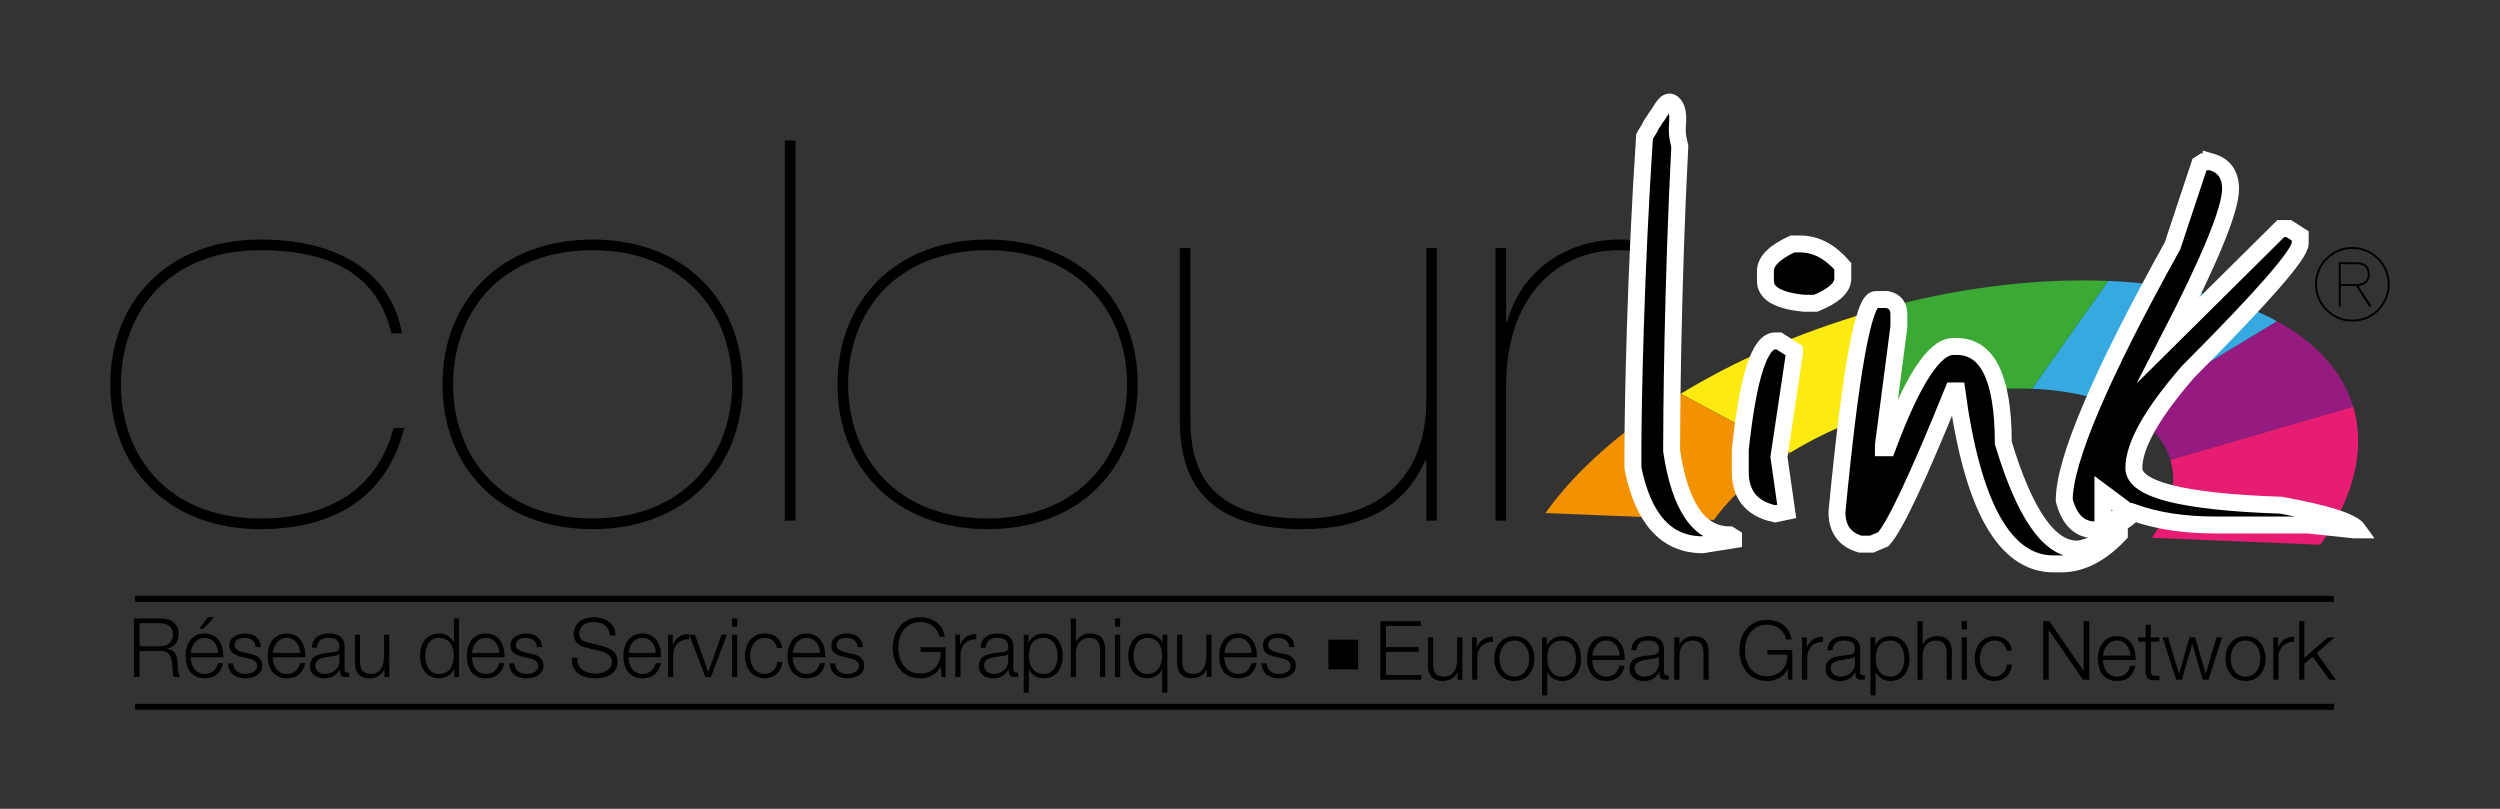 <?xml version="1.0" encoding="utf-8"?>
<!-- Generator: Adobe Illustrator 15.0.0, SVG Export Plug-In . SVG Version: 6.00 Build 0)  -->
<!DOCTYPE svg PUBLIC "-//W3C//DTD SVG 1.1//EN" "http://www.w3.org/Graphics/SVG/1.1/DTD/svg11.dtd">
<svg version="1.1" id="Calque_1" xmlns="http://www.w3.org/2000/svg" xmlns:xlink="http://www.w3.org/1999/xlink" x="0px" y="0px"
	 width="340px" height="110px" viewBox="-20 -5 340 110" enable-background="new -20 -5 340 110" xml:space="preserve">
<rect x="-20" y="-5" width="340" height="110" fill="#333333" stroke="none"/>
<g>
	<path d="M-1.782,79.113h3.65c1.317,0,2.421,0.635,2.421,2.075c0,1.004-0.524,1.832-1.551,2.031v0.023
		c1.037,0.132,1.339,0.846,1.396,1.796c0.033,0.547,0.033,1.639,0.368,2.044H3.663c-0.189-0.315-0.189-0.907-0.211-1.24
		c-0.066-1.117-0.155-2.355-1.596-2.298h-2.881v3.538h-0.758V79.113z M-1.024,82.896h2.835c0.927,0,1.719-0.58,1.719-1.551
		c0-0.972-0.581-1.585-1.719-1.585h-2.835V82.896z"/>
	<path d="M5.941,84.392c0.01,1.025,0.546,2.266,1.897,2.266c1.026,0,1.584-0.604,1.806-1.472h0.705
		c-0.302,1.306-1.061,2.062-2.511,2.062c-1.831,0-2.602-1.405-2.602-3.047c0-1.519,0.771-3.047,2.602-3.047
		c1.852,0,2.589,1.619,2.532,3.237H5.941z M9.668,83.802c-0.032-1.062-0.693-2.055-1.83-2.055c-1.15,0-1.787,1.004-1.897,2.055
		H9.668z M7.658,80.52H7.089l1.173-1.574h0.869L7.658,80.52z"/>
	<path d="M14.769,83.006c-0.034-0.869-0.705-1.26-1.507-1.26c-0.627,0-1.363,0.243-1.363,0.993c0,0.625,0.716,0.849,1.195,0.972
		l0.937,0.213c0.804,0.121,1.64,0.591,1.64,1.596c0,1.249-1.236,1.729-2.311,1.729c-1.338,0-2.253-0.625-2.366-2.029h0.704
		c0.057,0.945,0.76,1.438,1.698,1.438c0.657,0,1.573-0.289,1.573-1.094c0-0.67-0.625-0.893-1.262-1.049l-0.904-0.2
		c-0.915-0.245-1.606-0.559-1.606-1.541c0-1.171,1.149-1.619,2.164-1.619c1.15,0,2.066,0.604,2.109,1.852H14.769z"/>
	<path d="M17.1,84.392c0.011,1.025,0.546,2.266,1.896,2.266c1.028,0,1.586-0.604,1.809-1.472h0.705
		c-0.302,1.306-1.061,2.062-2.514,2.062c-1.829,0-2.6-1.405-2.6-3.047c0-1.519,0.771-3.047,2.6-3.047
		c1.854,0,2.589,1.619,2.534,3.237H17.1z M20.827,83.802c-0.034-1.062-0.693-2.055-1.833-2.055c-1.148,0-1.786,1.004-1.896,2.055
		H20.827z"/>
	<path d="M22.41,83.085c0.067-1.351,1.016-1.931,2.332-1.931c1.017,0,2.122,0.312,2.122,1.852v3.061
		c0,0.268,0.134,0.423,0.412,0.423c0.079,0,0.167-0.021,0.224-0.045v0.592c-0.155,0.033-0.268,0.047-0.456,0.047
		c-0.714,0-0.826-0.405-0.826-1.006h-0.023c-0.489,0.748-0.992,1.169-2.096,1.169c-1.062,0-1.932-0.524-1.932-1.684
		c0-1.619,1.573-1.674,3.091-1.854c0.582-0.064,0.904-0.146,0.904-0.78c0-0.947-0.681-1.184-1.507-1.184
		c-0.871,0-1.518,0.401-1.539,1.339L22.41,83.085L22.41,83.085z M26.161,83.934H26.14c-0.089,0.168-0.403,0.223-0.592,0.257
		c-1.193,0.213-2.679,0.201-2.679,1.329c0,0.702,0.627,1.138,1.283,1.138c1.072,0,2.021-0.681,2.009-1.809V83.934z"/>
	<path d="M32.935,87.083h-0.648v-1.039h-0.021c-0.368,0.77-1.129,1.204-1.987,1.204c-1.45,0-2.019-0.848-2.019-2.187v-3.739h0.701
		v3.75c0.035,1.038,0.426,1.583,1.541,1.583c1.206,0,1.73-1.137,1.73-2.31v-3.023h0.703V87.083z"/>
	<path d="M42.431,87.083h-0.646v-1.095h-0.023c-0.301,0.748-1.217,1.26-2.053,1.26c-1.752,0-2.589-1.417-2.589-3.047
		c0-1.629,0.837-3.047,2.589-3.047c0.858,0,1.698,0.435,1.999,1.263h0.021v-3.304h0.703L42.431,87.083L42.431,87.083z
		 M39.707,86.655c1.494,0,2.021-1.26,2.021-2.454c0-1.195-0.526-2.455-2.021-2.455c-1.341,0-1.886,1.26-1.886,2.455
		C37.822,85.397,38.366,86.655,39.707,86.655"/>
	<path d="M44.182,84.392c0.014,1.025,0.548,2.266,1.897,2.266c1.027,0,1.585-0.604,1.809-1.472h0.705
		c-0.302,1.306-1.062,2.062-2.514,2.062c-1.829,0-2.599-1.405-2.599-3.047c0-1.519,0.77-3.047,2.599-3.047
		c1.854,0,2.589,1.619,2.533,3.237H44.182z M47.911,83.802c-0.033-1.062-0.691-2.055-1.832-2.055c-1.147,0-1.787,1.004-1.897,2.055
		H47.911z"/>
	<path d="M53.01,83.006c-0.033-0.869-0.703-1.26-1.505-1.26c-0.627,0-1.363,0.243-1.363,0.993c0,0.625,0.715,0.849,1.193,0.972
		l0.94,0.213c0.802,0.121,1.64,0.591,1.64,1.596c0,1.249-1.239,1.729-2.312,1.729c-1.341,0-2.254-0.625-2.367-2.029h0.705
		c0.056,0.945,0.758,1.438,1.695,1.438c0.659,0,1.575-0.289,1.575-1.094c0-0.67-0.625-0.893-1.262-1.049l-0.903-0.2
		c-0.915-0.245-1.608-0.559-1.608-1.541c0-1.171,1.149-1.619,2.166-1.619c1.149,0,2.064,0.604,2.109,1.852H53.01z"/>
	<path d="M58.523,84.456c-0.033,1.643,1.149,2.146,2.602,2.146c0.838,0,2.109-0.46,2.109-1.62c0-0.903-0.903-1.262-1.643-1.439
		l-1.773-0.436c-0.936-0.234-1.796-0.681-1.796-1.92c0-0.781,0.501-2.243,2.744-2.243c1.575,0,2.958,0.849,2.948,2.479h-0.76
		c-0.043-1.218-1.05-1.832-2.175-1.832c-1.038,0-2,0.402-2,1.585c0,0.747,0.558,1.059,1.205,1.217l1.942,0.48
		c1.127,0.302,2.065,0.793,2.065,2.098c0,0.547-0.224,2.274-3.047,2.274c-1.885,0-3.27-0.847-3.18-2.789H58.523L58.523,84.456z"/>
	<path d="M65.476,84.392c0.013,1.025,0.547,2.266,1.896,2.266c1.028,0,1.585-0.604,1.809-1.472h0.703
		c-0.302,1.306-1.059,2.062-2.512,2.062c-1.829,0-2.599-1.405-2.599-3.047c0-1.519,0.77-3.047,2.599-3.047
		c1.852,0,2.59,1.619,2.535,3.237H65.476z M69.205,83.802c-0.034-1.062-0.693-2.055-1.833-2.055c-1.148,0-1.786,1.004-1.896,2.055
		H69.205z"/>
	<path d="M70.855,81.322h0.647v1.35h0.021c0.358-0.926,1.138-1.47,2.178-1.429v0.706c-1.274-0.069-2.144,0.869-2.144,2.063v3.07
		h-0.703V81.322z"/>
	<polygon points="73.722,81.322 74.504,81.322 76.312,86.378 76.335,86.378 78.119,81.322 78.845,81.322 76.692,87.083 
		75.944,87.083 	"/>
	<path d="M79.547,79.113h0.703v1.127h-0.703V79.113z M79.547,81.322h0.703v5.761h-0.703V81.322z"/>
	<path d="M85.663,83.131c-0.19-0.859-0.714-1.385-1.628-1.385c-1.352,0-2.022,1.228-2.022,2.455s0.671,2.454,2.022,2.454
		c0.87,0,1.583-0.681,1.673-1.639h0.704c-0.19,1.384-1.095,2.229-2.377,2.229c-1.765,0-2.725-1.393-2.725-3.045
		c0-1.654,0.96-3.048,2.725-3.048c1.226,0,2.175,0.66,2.332,1.977L85.663,83.131L85.663,83.131z"/>
	<path d="M87.807,84.392c0.011,1.025,0.546,2.266,1.896,2.266c1.026,0,1.584-0.604,1.808-1.472h0.704
		c-0.302,1.306-1.06,2.062-2.512,2.062c-1.83,0-2.6-1.405-2.6-3.047c0-1.519,0.77-3.047,2.6-3.047c1.853,0,2.589,1.619,2.533,3.237
		H87.807z M91.535,83.802c-0.034-1.062-0.693-2.055-1.832-2.055c-1.148,0-1.786,1.004-1.896,2.055H91.535z"/>
	<path d="M96.635,83.006c-0.035-0.869-0.705-1.26-1.507-1.26c-0.627,0-1.362,0.243-1.362,0.993c0,0.625,0.714,0.849,1.194,0.972
		l0.938,0.213c0.802,0.121,1.638,0.591,1.638,1.596c0,1.249-1.237,1.729-2.31,1.729c-1.34,0-2.255-0.625-2.366-2.029h0.704
		c0.056,0.945,0.759,1.438,1.697,1.438c0.656,0,1.573-0.289,1.573-1.094c0-0.67-0.625-0.893-1.262-1.049l-0.903-0.2
		c-0.916-0.245-1.607-0.559-1.607-1.541c0-1.171,1.148-1.619,2.165-1.619c1.149,0,2.064,0.604,2.108,1.852H96.635z"/>
	<path d="M108.597,87.083h-0.546l-0.101-1.451h-0.022c-0.537,1.138-1.608,1.617-2.755,1.617c-2.515,0-3.764-1.975-3.764-4.15
		c0-2.178,1.249-4.153,3.764-4.153c1.673,0,3.033,0.905,3.324,2.646h-0.758c-0.103-0.915-1.051-1.998-2.566-1.998
		c-2.112,0-3.003,1.765-3.003,3.506c0,1.74,0.891,3.506,3.003,3.506c1.762,0,2.788-1.241,2.755-2.926h-2.712V83.03h3.382
		L108.597,87.083L108.597,87.083z"/>
	<path d="M109.923,81.322h0.647v1.35h0.022c0.358-0.926,1.138-1.47,2.177-1.429v0.706c-1.273-0.069-2.144,0.869-2.144,2.063v3.07
		h-0.703V81.322z"/>
	<path d="M113.371,83.085c0.066-1.351,1.016-1.931,2.332-1.931c1.016,0,2.121,0.312,2.121,1.852v3.061
		c0,0.268,0.134,0.423,0.414,0.423c0.075,0,0.167-0.021,0.223-0.045v0.592c-0.157,0.033-0.27,0.047-0.459,0.047
		c-0.713,0-0.825-0.405-0.825-1.006h-0.021c-0.492,0.748-0.994,1.169-2.098,1.169c-1.061,0-1.931-0.524-1.931-1.684
		c0-1.619,1.573-1.674,3.091-1.854c0.58-0.064,0.905-0.146,0.905-0.78c0-0.947-0.684-1.184-1.508-1.184
		c-0.87,0-1.518,0.401-1.541,1.339L113.371,83.085L113.371,83.085z M117.122,83.934h-0.023c-0.089,0.168-0.401,0.223-0.589,0.257
		c-1.195,0.213-2.681,0.201-2.681,1.329c0,0.702,0.625,1.138,1.282,1.138c1.071,0,2.021-0.681,2.011-1.809V83.934z"/>
	<path d="M119.232,81.322h0.646v1.095h0.022c0.324-0.781,1.127-1.263,2.053-1.263c1.751,0,2.59,1.418,2.59,3.047
		c0,1.63-0.839,3.047-2.59,3.047c-0.859,0-1.697-0.435-1.999-1.26h-0.021v3.225h-0.702L119.232,81.322L119.232,81.322z
		 M121.954,81.746c-1.552,0-2.021,1.15-2.021,2.455c0,1.194,0.525,2.454,2.021,2.454c1.339,0,1.885-1.26,1.885-2.454
		C123.839,83.006,123.293,81.746,121.954,81.746"/>
	<path d="M125.626,79.113h0.702v3.203h0.023c0.257-0.693,1.025-1.162,1.84-1.162c1.619,0,2.109,0.848,2.109,2.223v3.706h-0.703
		v-3.596c0-0.992-0.323-1.741-1.462-1.741c-1.116,0-1.786,0.847-1.81,1.975v3.362h-0.701L125.626,79.113L125.626,79.113z"/>
	<path d="M131.64,79.113h0.703v1.127h-0.703V79.113z M131.64,81.322h0.703v5.761h-0.703V81.322z"/>
	<path d="M138.76,89.213h-0.704v-3.225h-0.021c-0.302,0.825-1.139,1.26-1.999,1.26c-1.751,0-2.59-1.417-2.59-3.047
		c0-1.629,0.839-3.047,2.59-3.047c0.837,0,1.751,0.514,2.053,1.263h0.022v-1.095h0.646v7.891H138.76z M136.037,86.655
		c1.494,0,2.019-1.26,2.019-2.454c0-1.195-0.524-2.455-2.019-2.455c-1.34,0-1.886,1.26-1.886,2.455
		C134.151,85.397,134.698,86.655,136.037,86.655"/>
	<path d="M144.764,87.083h-0.647v-1.039h-0.022c-0.366,0.77-1.129,1.204-1.986,1.204c-1.451,0-2.02-0.848-2.02-2.187v-3.739h0.704
		v3.75c0.033,1.038,0.424,1.583,1.538,1.583c1.206,0,1.73-1.137,1.73-2.31v-3.023h0.703V87.083z"/>
	<path d="M146.504,84.392c0.012,1.025,0.547,2.266,1.897,2.266c1.026,0,1.585-0.604,1.81-1.472h0.702
		c-0.302,1.306-1.06,2.062-2.511,2.062c-1.831,0-2.6-1.405-2.6-3.047c0-1.519,0.769-3.047,2.6-3.047
		c1.853,0,2.591,1.619,2.534,3.237H146.504z M150.231,83.802c-0.032-1.062-0.691-2.055-1.829-2.055c-1.15,0-1.787,1.004-1.897,2.055
		H150.231z"/>
	<path d="M155.332,83.006c-0.032-0.869-0.705-1.26-1.504-1.26c-0.628,0-1.365,0.243-1.365,0.993c0,0.625,0.717,0.849,1.194,0.972
		l0.938,0.213c0.804,0.121,1.64,0.591,1.64,1.596c0,1.249-1.236,1.729-2.31,1.729c-1.338,0-2.253-0.625-2.366-2.029h0.703
		c0.057,0.945,0.76,1.438,1.698,1.438c0.658,0,1.574-0.289,1.574-1.094c0-0.67-0.625-0.893-1.262-1.049l-0.905-0.2
		c-0.914-0.245-1.605-0.559-1.605-1.541c0-1.171,1.147-1.619,2.164-1.619c1.147,0,2.065,0.604,2.11,1.852H155.332z"/>
	<polygon points="167.729,79.477 173.232,79.477 173.232,80.125 168.49,80.125 168.49,83.004 172.93,83.004 172.93,83.652 
		168.49,83.652 168.49,86.799 173.288,86.799 173.288,87.446 167.729,87.446 	"/>
	<path d="M178.876,87.446h-0.646v-1.037h-0.021c-0.368,0.769-1.129,1.204-1.987,1.204c-1.449,0-2.021-0.849-2.021-2.188v-3.737
		h0.705v3.753c0.033,1.037,0.424,1.581,1.541,1.581c1.205,0,1.729-1.14,1.729-2.311v-3.023h0.701V87.446L178.876,87.446z"/>
	<path d="M180.205,81.688h0.648v1.349h0.021c0.359-0.925,1.14-1.472,2.177-1.427v0.702c-1.271-0.064-2.144,0.871-2.144,2.065v3.069
		h-0.702L180.205,81.688L180.205,81.688z"/>
	<path d="M188.676,84.565c0,1.654-0.961,3.048-2.724,3.048c-1.765,0-2.725-1.396-2.725-3.048c0-1.65,0.96-3.046,2.725-3.046
		C187.715,81.518,188.676,82.915,188.676,84.565 M183.932,84.565c0,1.231,0.669,2.456,2.02,2.456c1.352,0,2.021-1.227,2.021-2.456
		c0-1.228-0.669-2.454-2.021-2.454C184.601,82.111,183.932,83.338,183.932,84.565"/>
	<path d="M189.723,81.688h0.649v1.093h0.021c0.323-0.782,1.127-1.263,2.054-1.263c1.753,0,2.59,1.42,2.59,3.047
		c0,1.63-0.837,3.049-2.59,3.049c-0.86,0-1.698-0.438-2-1.262h-0.021v3.225h-0.705L189.723,81.688L189.723,81.688z M192.448,82.111
		c-1.552,0-2.02,1.149-2.02,2.454c0,1.192,0.523,2.456,2.02,2.456c1.34,0,1.886-1.264,1.886-2.456S193.787,82.111,192.448,82.111"/>
	<path d="M196.541,84.756c0.014,1.026,0.547,2.266,1.899,2.266c1.026,0,1.582-0.603,1.808-1.472h0.701
		c-0.299,1.305-1.058,2.063-2.509,2.063c-1.832,0-2.6-1.406-2.6-3.048c0-1.517,0.768-3.046,2.6-3.046
		c1.851,0,2.587,1.619,2.532,3.238h-4.432V84.756z M200.273,84.164c-0.033-1.059-0.694-2.053-1.832-2.053
		c-1.15,0-1.787,1.004-1.899,2.053H200.273z"/>
	<path d="M201.853,83.452c0.068-1.353,1.017-1.933,2.336-1.933c1.015,0,2.119,0.313,2.119,1.854v3.058
		c0,0.268,0.134,0.424,0.412,0.424c0.079,0,0.168-0.021,0.224-0.044v0.59c-0.155,0.034-0.267,0.046-0.456,0.046
		c-0.715,0-0.826-0.4-0.826-1.006h-0.023c-0.488,0.748-0.992,1.173-2.097,1.173c-1.06,0-1.931-0.524-1.931-1.685
		c0-1.619,1.573-1.674,3.091-1.854c0.582-0.066,0.904-0.146,0.904-0.781c0-0.948-0.681-1.183-1.506-1.183
		c-0.872,0-1.518,0.4-1.54,1.339h-0.707V83.452z M205.606,84.299h-0.021c-0.089,0.167-0.401,0.223-0.594,0.258
		c-1.191,0.211-2.677,0.199-2.677,1.325c0,0.706,0.624,1.14,1.283,1.14c1.071,0,2.019-0.68,2.009-1.808V84.299z"/>
	<path d="M207.702,81.688h0.702v0.993h0.022c0.255-0.693,1.026-1.163,1.841-1.163c1.618,0,2.109,0.849,2.109,2.224v3.705h-0.703
		v-3.594c0-0.994-0.324-1.741-1.461-1.741c-1.118,0-1.787,0.846-1.81,1.974v3.36h-0.702L207.702,81.688L207.702,81.688z"/>
	<path d="M223.75,87.446h-0.548l-0.099-1.453h-0.021c-0.536,1.14-1.609,1.62-2.756,1.62c-2.514,0-3.763-1.976-3.763-4.151
		c0-2.179,1.249-4.153,3.763-4.153c1.674,0,3.035,0.903,3.326,2.646h-0.76c-0.101-0.915-1.051-1.998-2.566-1.998
		c-2.111,0-3.004,1.764-3.004,3.505c0,1.74,0.893,3.505,3.004,3.505c1.762,0,2.788-1.239,2.756-2.926h-2.712v-0.645h3.381
		L223.75,87.446L223.75,87.446z"/>
	<path d="M225.077,81.688h0.65v1.349h0.02c0.36-0.925,1.14-1.472,2.178-1.427v0.702c-1.274-0.064-2.144,0.871-2.144,2.065v3.069
		h-0.703L225.077,81.688L225.077,81.688z"/>
	<path d="M228.525,83.452c0.066-1.353,1.015-1.933,2.333-1.933c1.015,0,2.121,0.313,2.121,1.854v3.058
		c0,0.268,0.133,0.424,0.412,0.424c0.078,0,0.167-0.021,0.224-0.044v0.59c-0.156,0.034-0.268,0.046-0.458,0.046
		c-0.714,0-0.826-0.4-0.826-1.006h-0.022c-0.491,0.748-0.993,1.173-2.096,1.173c-1.062,0-1.93-0.524-1.93-1.685
		c0-1.619,1.572-1.674,3.089-1.854c0.582-0.066,0.906-0.146,0.906-0.781c0-0.948-0.684-1.183-1.508-1.183
		c-0.872,0-1.517,0.4-1.541,1.339h-0.704V83.452z M232.276,84.299h-0.021c-0.089,0.167-0.403,0.223-0.593,0.258
		c-1.192,0.211-2.678,0.199-2.678,1.325c0,0.706,0.626,1.14,1.282,1.14c1.071,0,2.021-0.68,2.01-1.808V84.299z"/>
	<path d="M234.383,81.688h0.649v1.093h0.021c0.322-0.782,1.128-1.263,2.053-1.263c1.752,0,2.589,1.42,2.589,3.047
		c0,1.63-0.837,3.049-2.589,3.049c-0.859,0-1.695-0.438-1.997-1.262h-0.022v3.225h-0.704V81.688L234.383,81.688z M237.107,82.111
		c-1.55,0-2.02,1.149-2.02,2.454c0,1.192,0.525,2.456,2.02,2.456c1.34,0,1.887-1.264,1.887-2.456S238.447,82.111,237.107,82.111"/>
	<path d="M240.779,79.477h0.703v3.204h0.023c0.255-0.691,1.025-1.161,1.84-1.161c1.618,0,2.108,0.848,2.108,2.223v3.705h-0.703
		v-3.595c0-0.994-0.323-1.741-1.461-1.741c-1.116,0-1.785,0.846-1.809,1.974v3.36h-0.703L240.779,79.477L240.779,79.477z"/>
	<path d="M246.794,79.479h0.703v1.126h-0.703V79.479z M246.794,81.688h0.703v5.758h-0.703V81.688z"/>
	<path d="M252.909,83.496c-0.189-0.86-0.715-1.385-1.628-1.385c-1.352,0-2.021,1.227-2.021,2.454c0,1.231,0.669,2.456,2.021,2.456
		c0.87,0,1.585-0.68,1.674-1.64h0.703c-0.19,1.385-1.096,2.231-2.377,2.231c-1.764,0-2.725-1.396-2.725-3.048
		c0-1.65,0.961-3.046,2.725-3.046c1.229,0,2.174,0.659,2.331,1.977H252.909z"/>
	<polygon points="257.865,79.477 258.712,79.477 263.356,86.22 263.376,86.22 263.376,79.477 264.139,79.477 264.139,87.446 
		263.287,87.446 258.646,80.707 258.621,80.707 258.621,87.446 257.865,87.446 	"/>
	<path d="M266.009,84.756c0.013,1.026,0.548,2.266,1.898,2.266c1.028,0,1.586-0.603,1.808-1.472h0.704
		c-0.303,1.305-1.06,2.063-2.512,2.063c-1.831,0-2.603-1.406-2.603-3.048c0-1.517,0.771-3.046,2.603-3.046
		c1.854,0,2.59,1.619,2.533,3.238h-4.432V84.756z M269.739,84.164c-0.032-1.059-0.692-2.053-1.831-2.053
		c-1.148,0-1.785,1.004-1.898,2.053H269.739z"/>
	<path d="M272.506,81.688h1.172v0.589h-1.172v3.885c0,0.458,0.065,0.725,0.57,0.76c0.2,0,0.403-0.013,0.602-0.035v0.605
		c-0.211,0-0.413,0.021-0.625,0.021c-0.938,0-1.263-0.312-1.249-1.294v-3.941h-1.005v-0.589h1.005v-1.73h0.702V81.688
		L272.506,81.688z"/>
	<polygon points="274.114,81.688 274.861,81.688 276.335,86.619 276.358,86.619 277.762,81.688 278.557,81.688 279.96,86.619 
		279.984,86.619 281.457,81.688 282.205,81.688 280.352,87.446 279.58,87.446 278.164,82.602 278.143,82.602 276.737,87.446 
		275.965,87.446 	"/>
	<path d="M288.118,84.565c0,1.654-0.958,3.048-2.722,3.048s-2.726-1.396-2.726-3.048c0-1.65,0.962-3.046,2.726-3.046
		S288.118,82.915,288.118,84.565 M283.375,84.565c0,1.231,0.669,2.456,2.021,2.456c1.349,0,2.021-1.227,2.021-2.456
		c0-1.228-0.672-2.454-2.021-2.454C284.044,82.111,283.375,83.338,283.375,84.565"/>
	<path d="M289.166,81.688h0.647v1.349h0.022c0.357-0.925,1.14-1.472,2.176-1.427v0.702c-1.271-0.064-2.142,0.871-2.142,2.065v3.069
		h-0.704V81.688z"/>
	<polygon points="292.683,79.477 293.386,79.477 293.386,84.479 296.575,81.688 297.513,81.688 295.06,83.817 297.684,87.446 
		296.799,87.446 294.522,84.311 293.386,85.259 293.386,87.446 292.683,87.446 	"/>
	
		<line fill="none" stroke="#000000" stroke-width="0.813" stroke-miterlimit="10" x1="-1.625" y1="91.126" x2="297.414" y2="91.126"/>
	<rect x="160.662" y="81.994" width="4.043" height="4.043"/>
	<path fill="#E71D73" d="M275.168,57.524L275.168,57.524c1.016,3.355,0,7.044-2.527,10.621l22.917,0.941
		c4.486-6.338,6.257-12.851,4.476-18.785L275.168,57.524z"/>
	<path fill="#951B81" d="M300.034,50.303c-1.447-4.853-5.121-8.753-10.367-11.614l-20.358,12.282
		c2.977,1.608,5.041,3.818,5.859,6.554L300.034,50.303z"/>
	<path fill="#FCEA10" d="M237.874,50.304l-3.831-12.799c-9.567,2.782-18.202,6.619-25.469,11.049l14.918,7.994
		C227.603,54.035,232.478,51.872,237.874,50.304"/>
	<path fill="#F39200" d="M223.491,56.548l-14.918-7.993c-7.988,4.87-14.3,10.46-18.387,16.219l22.918,0.934
		C215.399,62.463,218.988,59.297,223.491,56.548"/>
	<path fill="#36A9E1" d="M269.309,50.971l20.358-12.282c-5.9-3.222-13.837-5.101-22.952-5.485l-10.372,14.667
		C261.498,48.079,265.966,49.146,269.309,50.971"/>
	<path fill="#3AAA35" d="M256.343,47.874l10.372-14.669c-9.888-0.409-21.137,0.948-32.673,4.301l3.831,12.799
		C244.399,48.401,250.762,47.637,256.343,47.874"/>
	<path d="M34.964,53.208c-2.025,8.322-8.325,13.754-19.547,13.754C2.821,66.962-5,58.563-5,47.273
		c0-11.295,7.82-19.695,20.417-19.695c10.931,0,17.811,4.708,19.256,12.744h-1.446c-1.521-6.371-6.155-11.294-17.811-11.294
		c-12.524,0-18.969,8.47-18.969,18.246c0,9.77,6.444,18.24,18.969,18.24c9.556,0,16-4.2,18.098-12.305L34.964,53.208L34.964,53.208z
		"/>
	<path d="M60.595,27.579c12.598,0,20.415,8.399,20.415,19.692c0,11.292-7.817,19.69-20.415,19.69
		c-12.597,0-20.417-8.398-20.417-19.69C40.178,35.979,47.998,27.579,60.595,27.579 M60.595,65.514
		c12.38,0,18.968-8.471,18.968-18.242c0-9.772-6.587-18.244-18.968-18.244c-12.525,0-18.969,8.471-18.969,18.244
		C41.626,57.043,48.07,65.514,60.595,65.514"/>
	<rect x="86.732" y="14.115" width="1.448" height="51.689"/>
	<path d="M114.315,27.579c12.597,0,20.415,8.399,20.415,19.692c0,11.292-7.818,19.69-20.415,19.69
		c-12.599,0-20.417-8.398-20.417-19.69C93.898,35.979,101.716,27.579,114.315,27.579 M114.315,65.514
		c12.379,0,18.968-8.471,18.968-18.242c0-9.772-6.588-18.244-18.968-18.244c-12.525,0-18.969,8.471-18.969,18.244
		C95.346,57.043,101.789,65.514,114.315,65.514"/>
	<path d="M175.419,65.803h-1.447v-8.326l-0.146,0.146c-2.824,6.441-8.541,9.339-16.723,9.339c-14.192,0-16.653-7.82-16.653-14.912
		V28.738h1.447V52.05c0,6.148,1.882,13.464,15.206,13.464c15.351,0,16.869-11.366,16.869-15.635V28.738h1.447V65.803z"/>
	<path d="M183.385,28.738h1.447v9.991h0.145c2.1-7.457,8.616-11.15,15.276-11.15c1.375,0,2.316,0.146,3.113,0.218v1.45
		c-1.086-0.219-2.315-0.219-3.185-0.219c-8.473,0-15.35,6.3-15.35,18.462v18.313h-1.447V28.738L183.385,28.738z"/>
	<path d="M221.41,41.365h0.526l2.108,1.347v0.334l-2.108,14.109l1.056,7.395l-1.581,0.333c-3.154-0.671-4.732-2.572-4.732-5.713
		v-3.023C217.729,46.294,219.308,41.365,221.41,41.365 M223.779,28.178h1.053c2.107,0,4.031,1.009,5.79,3.025v1.68
		c0,1.232-1.231,2.352-3.683,3.36h-1.582c-3.506-0.338-5.259-1.346-5.259-3.024v-1.345
		C220.097,30.533,221.325,29.301,223.779,28.178"/>
	<path fill="none" stroke="#FFFFFF" stroke-width="2.302" stroke-miterlimit="10" d="M221.41,41.365h0.526l2.108,1.347v0.334
		l-2.108,14.109l1.056,7.395l-1.581,0.333c-3.154-0.671-4.732-2.572-4.732-5.713v-3.023
		C217.729,46.294,219.308,41.365,221.41,41.365z M223.779,28.178h1.053c2.107,0,4.031,1.009,5.79,3.025v1.68
		c0,1.232-1.231,2.352-3.683,3.36h-1.582c-3.506-0.338-5.259-1.346-5.259-3.024v-1.345
		C220.097,30.533,221.325,29.301,223.779,28.178z"/>
	<path d="M235.088,35.74h1.58c1.049,0.224,1.578,0.895,1.578,2.015v1.68l-2.104,16.126v0.334h0.526
		c3.419-9.181,6.4-13.772,8.942-13.772h0.524c4.212,0,6.313,4.368,6.313,13.103c2.895,9.63,6.226,14.447,9.997,14.447
		c1.052,0,2.979-0.784,5.786-2.354v0.34c-2.543,2.686-5.176,4.031-7.888,4.031h-1.056c-6.664,0-11.045-7.841-13.153-23.519h-0.524
		c-4.733,11.701-7.895,18.422-9.469,20.159l-1.581,0.672h-1.574c-2.107-0.617-3.158-2.072-3.158-4.371
		C231.669,45.374,233.422,35.74,235.088,35.74"/>
	<path fill="none" stroke="#FFFFFF" stroke-width="2.302" stroke-miterlimit="10" d="M235.088,35.74h1.58
		c1.049,0.224,1.578,0.895,1.578,2.015v1.68l-2.104,16.126v0.334h0.526c3.419-9.181,6.4-13.772,8.942-13.772h0.524
		c4.212,0,6.313,4.368,6.313,13.103c2.895,9.63,6.226,14.447,9.997,14.447c1.052,0,2.979-0.784,5.786-2.354v0.34
		c-2.543,2.686-5.176,4.031-7.888,4.031h-1.056c-6.664,0-11.045-7.841-13.153-23.519h-0.524
		c-4.733,11.701-7.895,18.422-9.469,20.159l-1.581,0.672h-1.574c-2.107-0.617-3.158-2.072-3.158-4.371
		C231.669,45.374,233.422,35.74,235.088,35.74z"/>
	<path d="M280.726,17.006c1.752,0.504,2.632,1.734,2.632,3.695c0,2.801-2.81,9.634-8.418,20.499l15.26-15.122h1.05l1.578,1.008
		v1.009c0,1.457-5.087,7.278-15.256,17.475c-4.912,5.656-7.368,10.022-7.368,13.098c0,2.913,6.667,4.593,19.996,5.04
		c6.221,1.122,9.729,2.241,10.52,3.359h-0.527l-6.314-0.67h-12.628c-4.205,0-7.887-0.559-11.047-1.681
		c-1.576,1.569-3.335,2.352-5.257,2.352c-2.107,0-3.511-1.343-4.21-4.032c0-5.375,4.904-16.907,14.729-34.606l3.681-11.089
		l0.528-0.334H280.726z M265.997,62.029v3.696c1.841,0,2.894-0.337,3.156-1.009v-0.336L265.997,62.029z"/>
	<path fill="none" stroke="#FFFFFF" stroke-width="2.302" stroke-miterlimit="10" d="M280.726,17.006
		c1.752,0.504,2.632,1.734,2.632,3.695c0,2.801-2.81,9.634-8.418,20.499l15.26-15.122h1.05l1.578,1.008v1.009
		c0,1.457-5.087,7.278-15.256,17.475c-4.912,5.656-7.368,10.022-7.368,13.098c0,2.913,6.667,4.593,19.996,5.04
		c6.221,1.122,9.729,2.241,10.52,3.359h-0.527l-6.314-0.67h-12.628c-4.205,0-7.887-0.559-11.047-1.681
		c-1.576,1.569-3.335,2.352-5.257,2.352c-2.107,0-3.511-1.343-4.21-4.032c0-5.375,4.904-16.907,14.729-34.606l3.681-11.089
		l0.528-0.334H280.726z M265.997,62.029v3.696c1.841,0,2.894-0.337,3.156-1.009v-0.336L265.997,62.029z"/>
	<path d="M207.339,56.315c0-4.439,0.137-22.606,1.114-41.421c-0.007-0.021-0.011-0.042-0.015-0.062
		c-0.204-0.765-0.349-1.548-0.327-2.34c0.03-1.062,0.275-2.436-0.493-3.315c-0.8-0.908-1.505,0.456-1.893,1.07
		c-0.192,0.301-0.39,0.595-0.613,0.873c-0.118,0.148-0.163,0.332-0.287,0.475c-0.303,0.352-0.43,0.811-0.699,1.196
		c-0.169,0.246-0.326,0.504-0.468,0.768c-1.219,18.4-1.581,36.579-1.581,42.756v2.354c1.404,6.945,4.559,10.418,9.472,10.418
		l4.209-0.672v-0.338l-0.529-0.336C211.106,67.74,208.481,63.933,207.339,56.315"/>
	<path fill="none" stroke="#FFFFFF" stroke-width="2.302" stroke-miterlimit="10" d="M207.339,56.315
		c0-4.439,0.137-22.606,1.114-41.421c-0.007-0.021-0.011-0.042-0.015-0.062c-0.204-0.765-0.349-1.548-0.327-2.34
		c0.03-1.062,0.275-2.436-0.493-3.315c-0.8-0.908-1.505,0.456-1.893,1.07c-0.192,0.301-0.39,0.595-0.613,0.873
		c-0.118,0.148-0.163,0.332-0.287,0.475c-0.303,0.352-0.43,0.811-0.699,1.196c-0.169,0.246-0.326,0.504-0.468,0.768
		c-1.219,18.4-1.581,36.579-1.581,42.756v2.354c1.404,6.945,4.559,10.418,9.472,10.418l4.209-0.672v-0.338l-0.529-0.336
		C211.106,67.74,208.481,63.933,207.339,56.315z"/>
	
		<line fill="none" stroke="#000000" stroke-width="0.813" stroke-miterlimit="10" x1="-1.625" y1="76.447" x2="297.414" y2="76.447"/>
	<path d="M299.921,28.586c2.792,0.001,5.081,2.29,5.079,5.081c0,2.792-2.289,5.082-5.083,5.08c-2.79,0-5.079-2.289-5.079-5.081
		S297.129,28.586,299.921,28.586 M299.917,38.475c2.671,0,4.812-2.137,4.812-4.807c0.002-2.67-2.139-4.808-4.808-4.809
		c-2.67-0.001-4.81,2.138-4.81,4.808C295.113,36.336,297.249,38.475,299.917,38.475 M298.068,30.658h2.385
		c1.294,0,1.84,0.641,1.84,1.662c-0.002,1.022-0.696,1.458-1.527,1.581l1.797,2.777h-0.355l-1.797-2.777h-2.07v2.776h-0.272
		L298.068,30.658L298.068,30.658z M298.34,33.627h2.029c0.721,0,1.649-0.191,1.649-1.321c0-1.131-0.845-1.377-1.498-1.377h-2.181
		V33.627z"/>
</g>
</svg>
